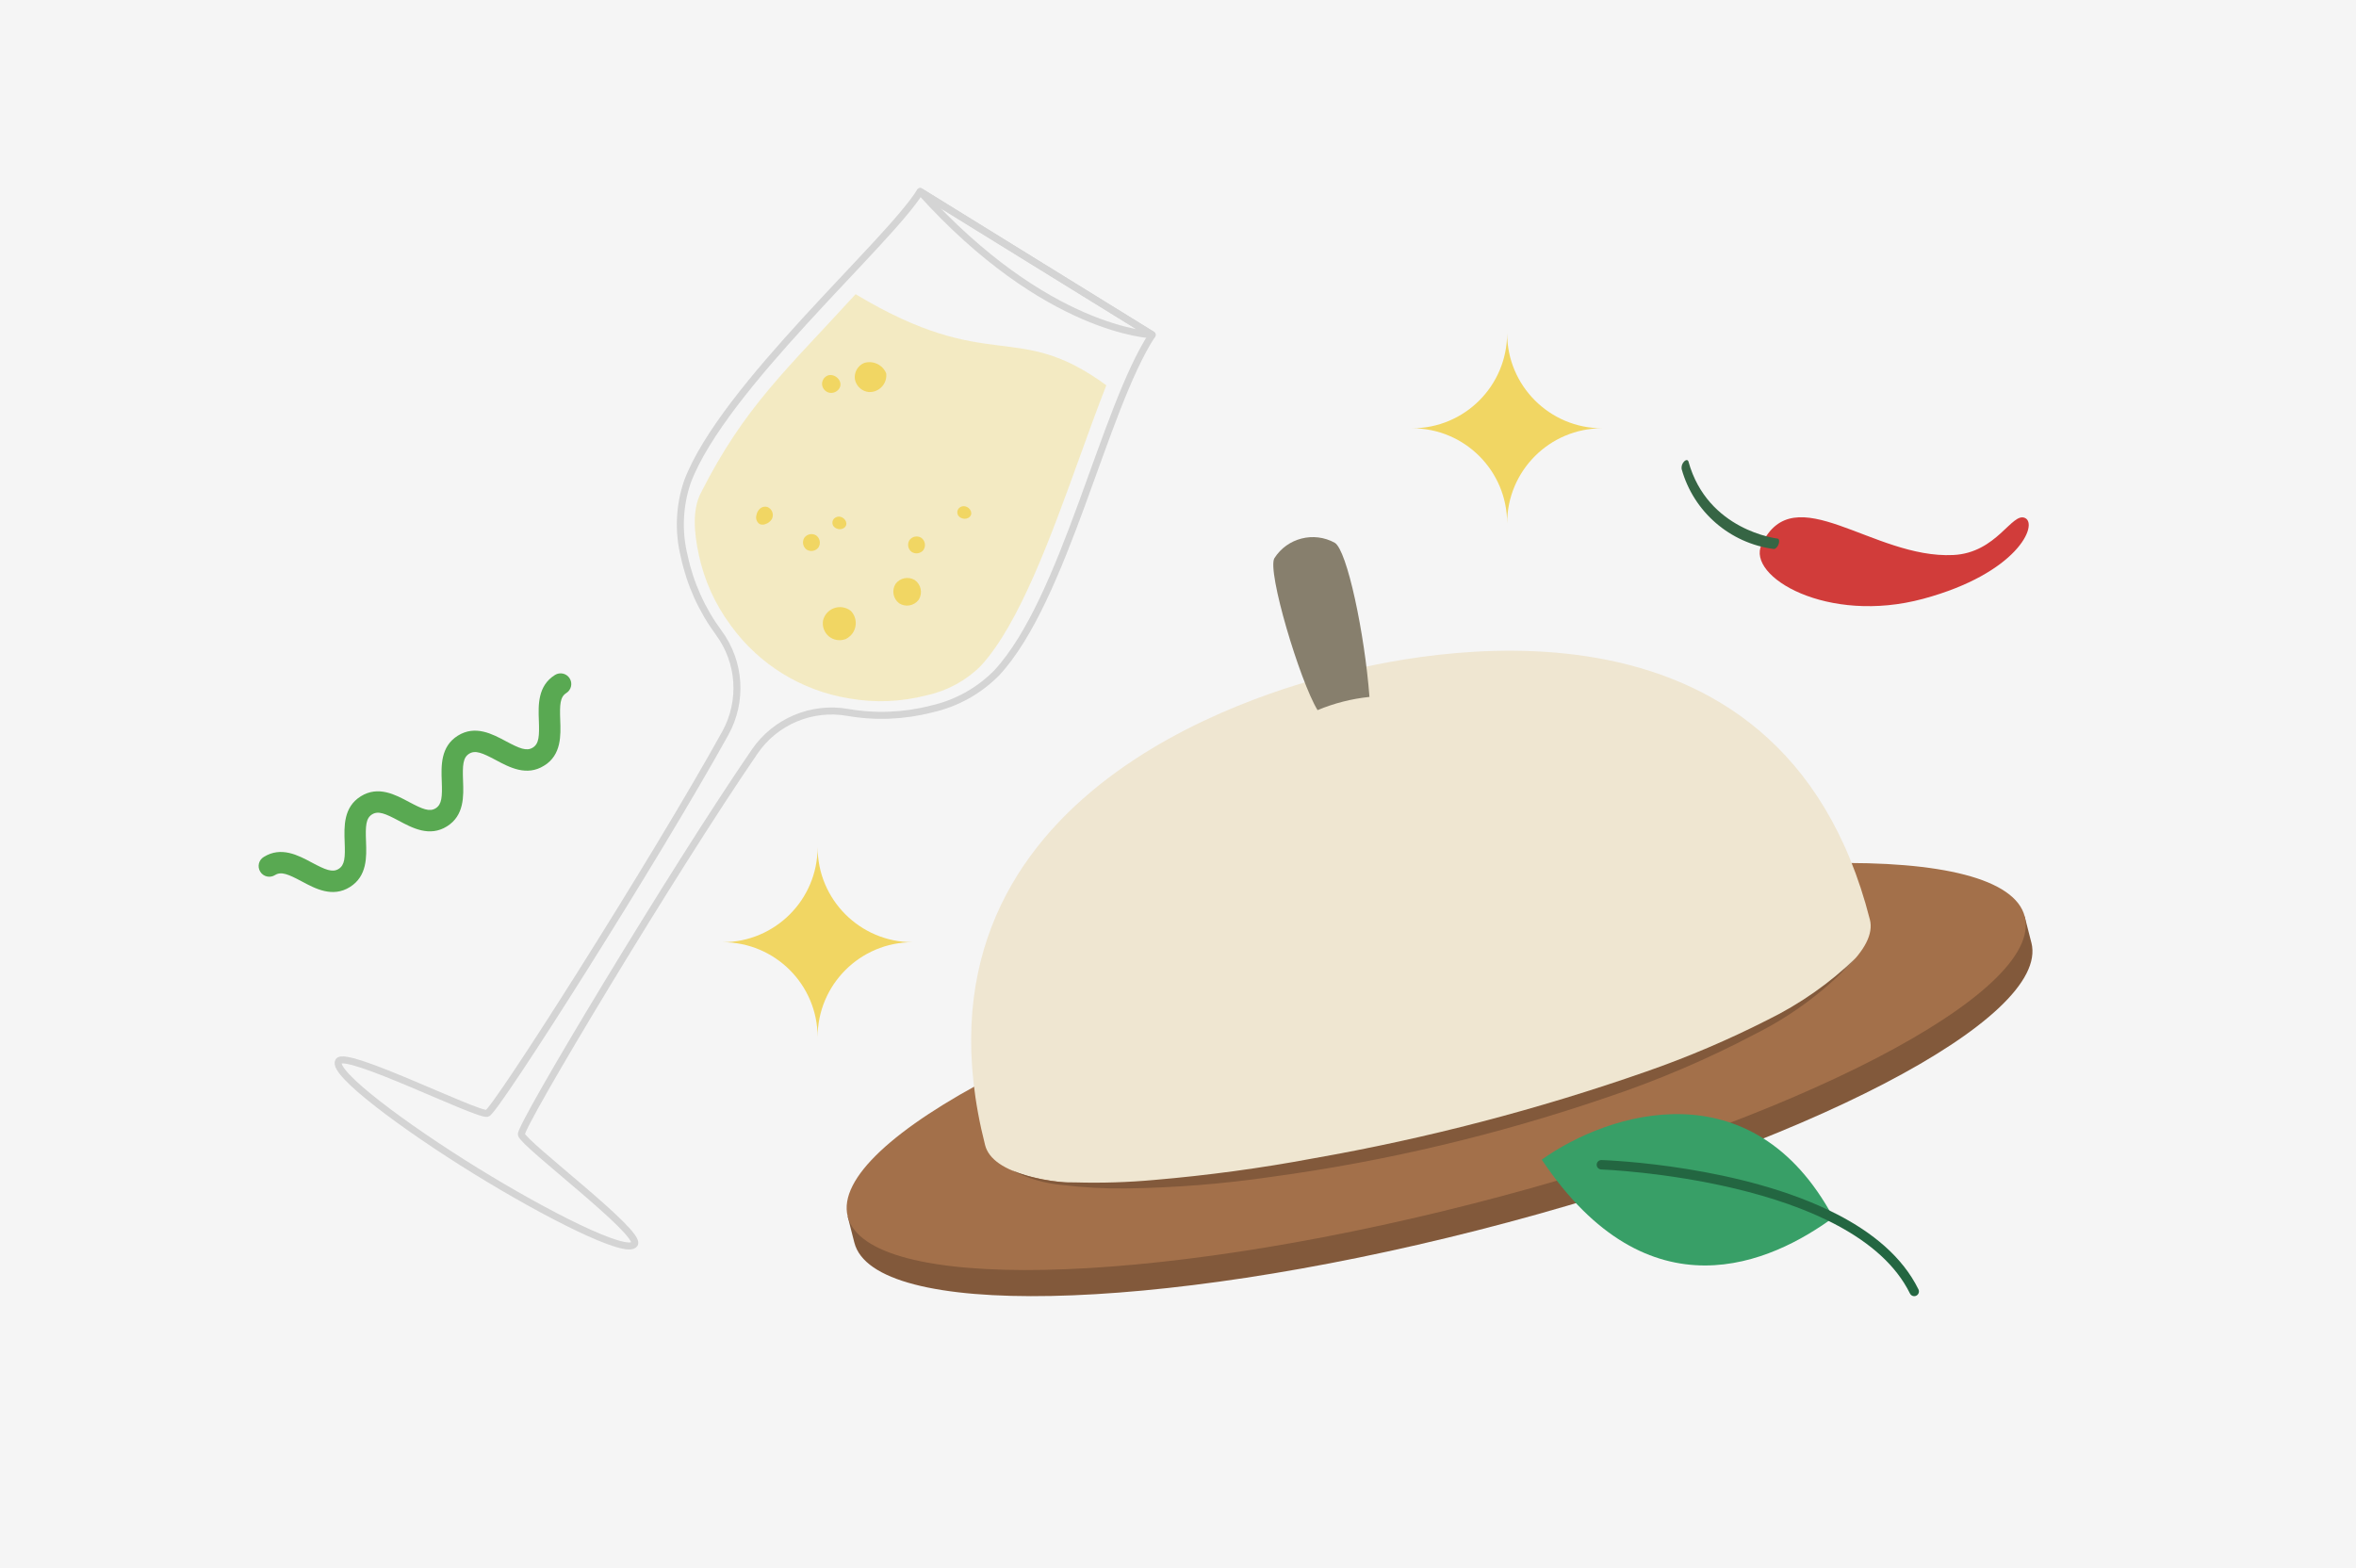 <?xml version="1.0" encoding="UTF-8"?>
<svg id="TEXTS" xmlns="http://www.w3.org/2000/svg" xmlns:xlink="http://www.w3.org/1999/xlink" viewBox="0 0 673.05 448.02">
  <defs>
    <style>
      .cls-1 {
        fill: #f5f5f5;
      }

      .cls-1, .cls-2, .cls-3, .cls-4, .cls-5, .cls-6, .cls-7, .cls-8, .cls-9, .cls-10, .cls-11, .cls-12, .cls-13 {
        stroke-width: 0px;
      }

      .cls-2 {
        fill: #82593b;
      }

      .cls-14 {
        clip-path: url(#clippath);
      }

      .cls-3, .cls-15 {
        fill: none;
      }

      .cls-4 {
        fill: #d13c3a;
      }

      .cls-5 {
        fill: #efe6d1;
      }

      .cls-15 {
        stroke: #d4d4d4;
        stroke-linecap: round;
        stroke-linejoin: round;
        stroke-width: 2px;
      }

      .cls-6, .cls-13 {
        fill: #f1d663;
      }

      .cls-7 {
        fill: #236641;
      }

      .cls-8 {
        fill: #877f6d;
      }

      .cls-9 {
        fill: #366544;
      }

      .cls-10 {
        fill: #59a952;
      }

      .cls-11 {
        fill: #389f67;
      }

      .cls-12 {
        fill: #a3704a;
      }

      .cls-13 {
        isolation: isolate;
        opacity: .34;
      }
    </style>
    <clipPath id="clippath">
      <rect class="cls-3" x="70.2" y="217.3" width="104.21" height="20.34" transform="translate(-101.97 99.4) rotate(-32.01)"/>
    </clipPath>
  </defs>
  <rect class="cls-1" width="673.05" height="448.02"/>
  <g>
    <g id="Groupe_14047" data-name="Groupe 14047">
      <g id="Groupe_14023" data-name="Groupe 14023">
        <path id="Tracé_31158" data-name="Tracé 31158" class="cls-2" d="M580.32,269.32c5.54,21.7-65.26,58.49-158.11,82.15-92.85,23.66-172.6,25.26-178.14,3.56-.49-1.93-.95-3.72-1.91-7.46,33.93-8.65,304.34-77.58,336.25-85.71.63,2.45,1.41,5.5,1.9,7.46"/>
        <path id="Tracé_31159" data-name="Tracé 31159" class="cls-12" d="M578.41,261.86c5.54,21.7-65.25,58.49-158.1,82.15s-172.61,25.26-178.14,3.55c-5.54-21.7,65.26-58.48,158.11-82.15,92.85-23.67,172.61-25.27,178.14-3.56"/>
        <path id="Tracé_31160" data-name="Tracé 31160" class="cls-5" d="M381.69,192.49c-21.48,5.47-125.77,34.6-100.27,134.68,4.16,16.31,64.11,15.12,133.91-2.68,69.8-17.79,123.01-45.44,118.85-61.76-25.5-100.08-131.02-75.72-152.49-70.25"/>
        <path id="Tracé_31161" data-name="Tracé 31161" class="cls-8" d="M381.33,155.08c-6.01-3.32-13.58-1.4-17.27,4.4-2.15,3.63,7.24,35.04,12.33,43.41,4.73-1.98,9.73-3.25,14.83-3.78-1.37-18.11-6.4-41.95-9.91-44.03"/>
        <path id="Tracé_31162" data-name="Tracé 31162" class="cls-2" d="M530.28,273.58c-8.16,8.96-17.89,16.33-28.72,21.76-13.8,7.29-28.18,13.42-42.98,18.34-30.93,10.57-62.82,18.12-95.21,22.53-13.82,2.03-27.77,3.14-41.74,3.33-6.01.07-12.01-.25-17.98-.96-5.12-.44-10.11-1.89-14.68-4.25,5.82,2.39,12.06,3.58,18.35,3.49,7.5.21,15-.03,22.47-.71,15.24-1.3,30.4-3.35,45.44-6.17,32.33-5.68,64.14-13.97,95.12-24.81,11.83-4.12,23.37-9.04,34.53-14.71,9.36-4.57,17.93-10.59,25.4-17.84"/>
      </g>
      <g id="Groupe_14026" data-name="Groupe 14026">
        <path id="Tracé_31087" data-name="Tracé 31087" class="cls-4" d="M503.23,155.6c-4.35,9.16,18.88,22.86,46.18,15.48,27.04-7.31,32.9-21.28,29.11-23.08-3.79-1.8-8.02,9.96-20.53,10.57-23,1.12-45.44-22.62-54.76-2.98"/>
        <path id="Tracé_31088" data-name="Tracé 31088" class="cls-9" d="M507.16,156.73c.45-.31.78-.76.95-1.28.29-.82.14-1.55-.34-1.58-.2-.03-19.95-2.32-25.41-21.97-.16-.59-.73-.61-1.28-.02-.54.56-.79,1.34-.68,2.12,3.4,12.2,13.76,21.19,26.31,22.85.16.01.32-.03.46-.12"/>
      </g>
      <g id="Groupe_14028" data-name="Groupe 14028">
        <g id="Groupe_13998" data-name="Groupe 13998">
          <path id="Tracé_31140" data-name="Tracé 31140" class="cls-15" d="M195.48,158.96c-1.76-7.04-1.44-14.45.9-21.32,10.14-26.93,57.45-68.29,66.49-82.93l66.27,40.95c-13.94,21.34-24.86,75.45-44.39,96.57-5.09,5.17-11.58,8.77-18.66,10.34-7.83,2.02-16,2.35-23.96.96-10.26-1.78-20.62,2.58-26.51,11.16-23,33.49-67.29,107.19-66.68,109.45.77,2.87,34.43,28.08,32.31,31.3s-25.28-8.52-45.45-20.98c-20.17-12.46-41.02-27.91-39.09-31.25,1.93-3.34,39.55,15.48,42.46,14.88,2.29-.47,48.39-73.07,68.04-108.63,5.03-9.11,4.3-20.31-1.89-28.69-4.8-6.5-8.16-13.94-9.85-21.84Z"/>
          <path id="Tracé_31141" data-name="Tracé 31141" class="cls-13" d="M316.05,110.08c-2.55,6.51-5.08,13.49-7.65,20.62-8.06,22.33-17.2,47.64-28.26,59.6-4.26,4.22-9.64,7.12-15.5,8.37-7.19,1.87-14.7,2.17-22.02.88l-.27-.05c-13.46-2.23-25.49-9.66-33.51-20.7l-.16-.22c-4.42-5.97-7.5-12.81-9.05-20.07-1.47-6.83-1.79-12.98.55-17.61,12.49-24.73,24.52-35.23,44.24-56.85,38.62,23.18,45.8,7.1,71.64,26.03"/>
          <path id="Tracé_31142" data-name="Tracé 31142" class="cls-15" d="M262.87,54.72c36.16,40.15,66.28,40.94,66.28,40.94l-66.28-40.94Z"/>
          <path id="Tracé_31143" data-name="Tracé 31143" class="cls-6" d="M241.53,182.6c-1.63.61-3.47.29-4.8-.83-1.28-1.11-1.89-2.8-1.61-4.47.63-2.68,3.31-4.34,5.99-3.71.71.17,1.38.49,1.96.95,1.93,2.02,1.85,5.22-.17,7.14-.4.38-.86.69-1.36.93"/>
          <path id="Tracé_31144" data-name="Tracé 31144" class="cls-6" d="M276.66,147.94c-.66.36-1.45.37-2.12.02-.4-.19-.72-.5-.92-.88-.28-.62-.16-1.35.29-1.86.47-.49,1.16-.71,1.83-.56,1.5.32,2.51,2.31.92,3.28"/>
          <path id="Tracé_31167" data-name="Tracé 31167" class="cls-6" d="M240.98,150.92c-.66.36-1.45.37-2.12.02-.4-.19-.72-.5-.92-.88-.28-.62-.16-1.35.29-1.86.47-.49,1.16-.71,1.83-.56,1.5.32,2.51,2.31.92,3.28"/>
          <path id="Tracé_31145" data-name="Tracé 31145" class="cls-6" d="M263.83,157.11c-.81,1.04-2.28,1.3-3.39.58-1.05-.79-1.33-2.26-.63-3.38.78-1.06,2.24-1.35,3.36-.67,1.07.76,1.39,2.22.72,3.35"/>
          <path id="Tracé_31166" data-name="Tracé 31166" class="cls-6" d="M233.8,156.43c-.81,1.04-2.28,1.3-3.39.58-1.05-.79-1.33-2.26-.63-3.38.78-1.06,2.24-1.35,3.36-.67,1.07.76,1.39,2.22.72,3.35"/>
          <path id="Tracé_31165" data-name="Tracé 31165" class="cls-6" d="M262.4,171.41c-1.32,1.71-3.73,2.12-5.54.95-1.72-1.3-2.17-3.7-1.03-5.53,1.27-1.74,3.67-2.22,5.51-1.1,1.76,1.25,2.27,3.64,1.18,5.5"/>
          <path id="Tracé_31146" data-name="Tracé 31146" class="cls-6" d="M239.82,110.9c-.59.98-1.72,1.51-2.85,1.32-1.13-.23-1.98-1.16-2.12-2.3-.1-1.14.56-2.21,1.62-2.64,2-.74,4.5,1.62,3.34,3.62"/>
          <path id="Tracé_31147" data-name="Tracé 31147" class="cls-6" d="M248.24,112.02c-1.99-.19-3.62-1.66-4.01-3.62-.3-1.98.78-3.91,2.62-4.7,2.55-.79,5.28.49,6.31,2.95.33,2.62-1.53,5.01-4.15,5.33-.25.03-.51.04-.76.03"/>
          <path id="Tracé_31148" data-name="Tracé 31148" class="cls-6" d="M220.46,148.35c-.4.65-1.02,1.13-1.75,1.37-.55.23-1.17.23-1.72,0-.82-.56-1.18-1.58-.9-2.53.13-.73.49-1.4,1.04-1.89.56-.49,1.33-.67,2.06-.47,1.28.5,1.92,1.94,1.42,3.22-.04.11-.09.21-.14.31"/>
        </g>
      </g>
      <g id="Groupe_14030" data-name="Groupe 14030">
        <g id="Groupe_14029" data-name="Groupe 14029">
          <path id="Tracé_31164" data-name="Tracé 31164" class="cls-6" d="M260.7,269.19c-14.98,0-27.13,12.15-27.13,27.13,0-14.99-12.15-27.13-27.14-27.13,14.99,0,27.14-12.15,27.14-27.14h0c0,14.99,12.15,27.13,27.13,27.14"/>
        </g>
      </g>
      <g id="Groupe_14048" data-name="Groupe 14048">
        <g id="Groupe_14029-2" data-name="Groupe 14029-2">
          <path id="Tracé_31164-2" data-name="Tracé 31164-2" class="cls-6" d="M457.68,122.36c-14.98,0-27.13,12.15-27.13,27.13,0-14.99-12.15-27.13-27.14-27.13,14.99,0,27.14-12.15,27.14-27.14h0c0,14.99,12.15,27.13,27.13,27.14"/>
        </g>
      </g>
      <g id="Groupe_14035" data-name="Groupe 14035">
        <g class="cls-14">
          <g id="Groupe_13972" data-name="Groupe 13972">
            <path id="Tracé_31104" data-name="Tracé 31104" class="cls-10" d="M155.42,218.76c-4.96,3.1-9.84.5-13.76-1.6-3.87-2.06-5.88-2.92-7.65-1.81s-1.89,3.29-1.73,7.67c.17,4.44.37,9.97-4.59,13.07-4.96,3.1-9.84.5-13.76-1.6-3.87-2.06-5.88-2.92-7.65-1.81s-1.89,3.29-1.72,7.67c.17,4.44.37,9.96-4.59,13.07-4.96,3.1-9.84.5-13.76-1.6-3.87-2.06-5.88-2.92-7.65-1.81-1.44.9-3.32.48-4.21-.96-.9-1.44-.46-3.33.99-4.21,4.96-3.1,9.84-.5,13.75,1.6,3.87,2.06,5.88,2.92,7.65,1.81,1.78-1.11,1.89-3.29,1.72-7.67-.16-4.44-.37-9.97,4.6-13.07,4.97-3.1,9.84-.5,13.76,1.6,3.87,2.06,5.88,2.92,7.65,1.81s1.89-3.29,1.73-7.67c-.17-4.44-.37-9.96,4.59-13.07,4.97-3.1,9.84-.5,13.76,1.6,3.87,2.06,5.88,2.92,7.66,1.81s1.89-3.29,1.73-7.68c-.17-4.44-.37-9.97,4.6-13.07,1.43-.89,3.31-.46,4.2.97.89,1.43.46,3.31-.97,4.2-1.78,1.11-1.89,3.29-1.73,7.68.17,4.44.37,9.97-4.59,13.07"/>
          </g>
        </g>
      </g>
    </g>
    <g>
      <path class="cls-11" d="M523.73,347.86c-17.52,12.82-52.66,29.2-83.29-16.55,19.16-13.64,60.16-26.5,83.29,16.55Z"/>
      <path class="cls-7" d="M524.77,346.91c10.13,5.21,18.71,12.17,23.28,21.46.34.67.05,1.48-.61,1.81-.67.33-1.47.05-1.81-.62-16.06-32.62-87.47-35.42-88.19-35.44-.75-.02-1.33-.64-1.31-1.39.03-.74.65-1.33,1.39-1.3,2.19.07,40.22,1.56,67.24,15.48Z"/>
    </g>
  </g>
</svg>